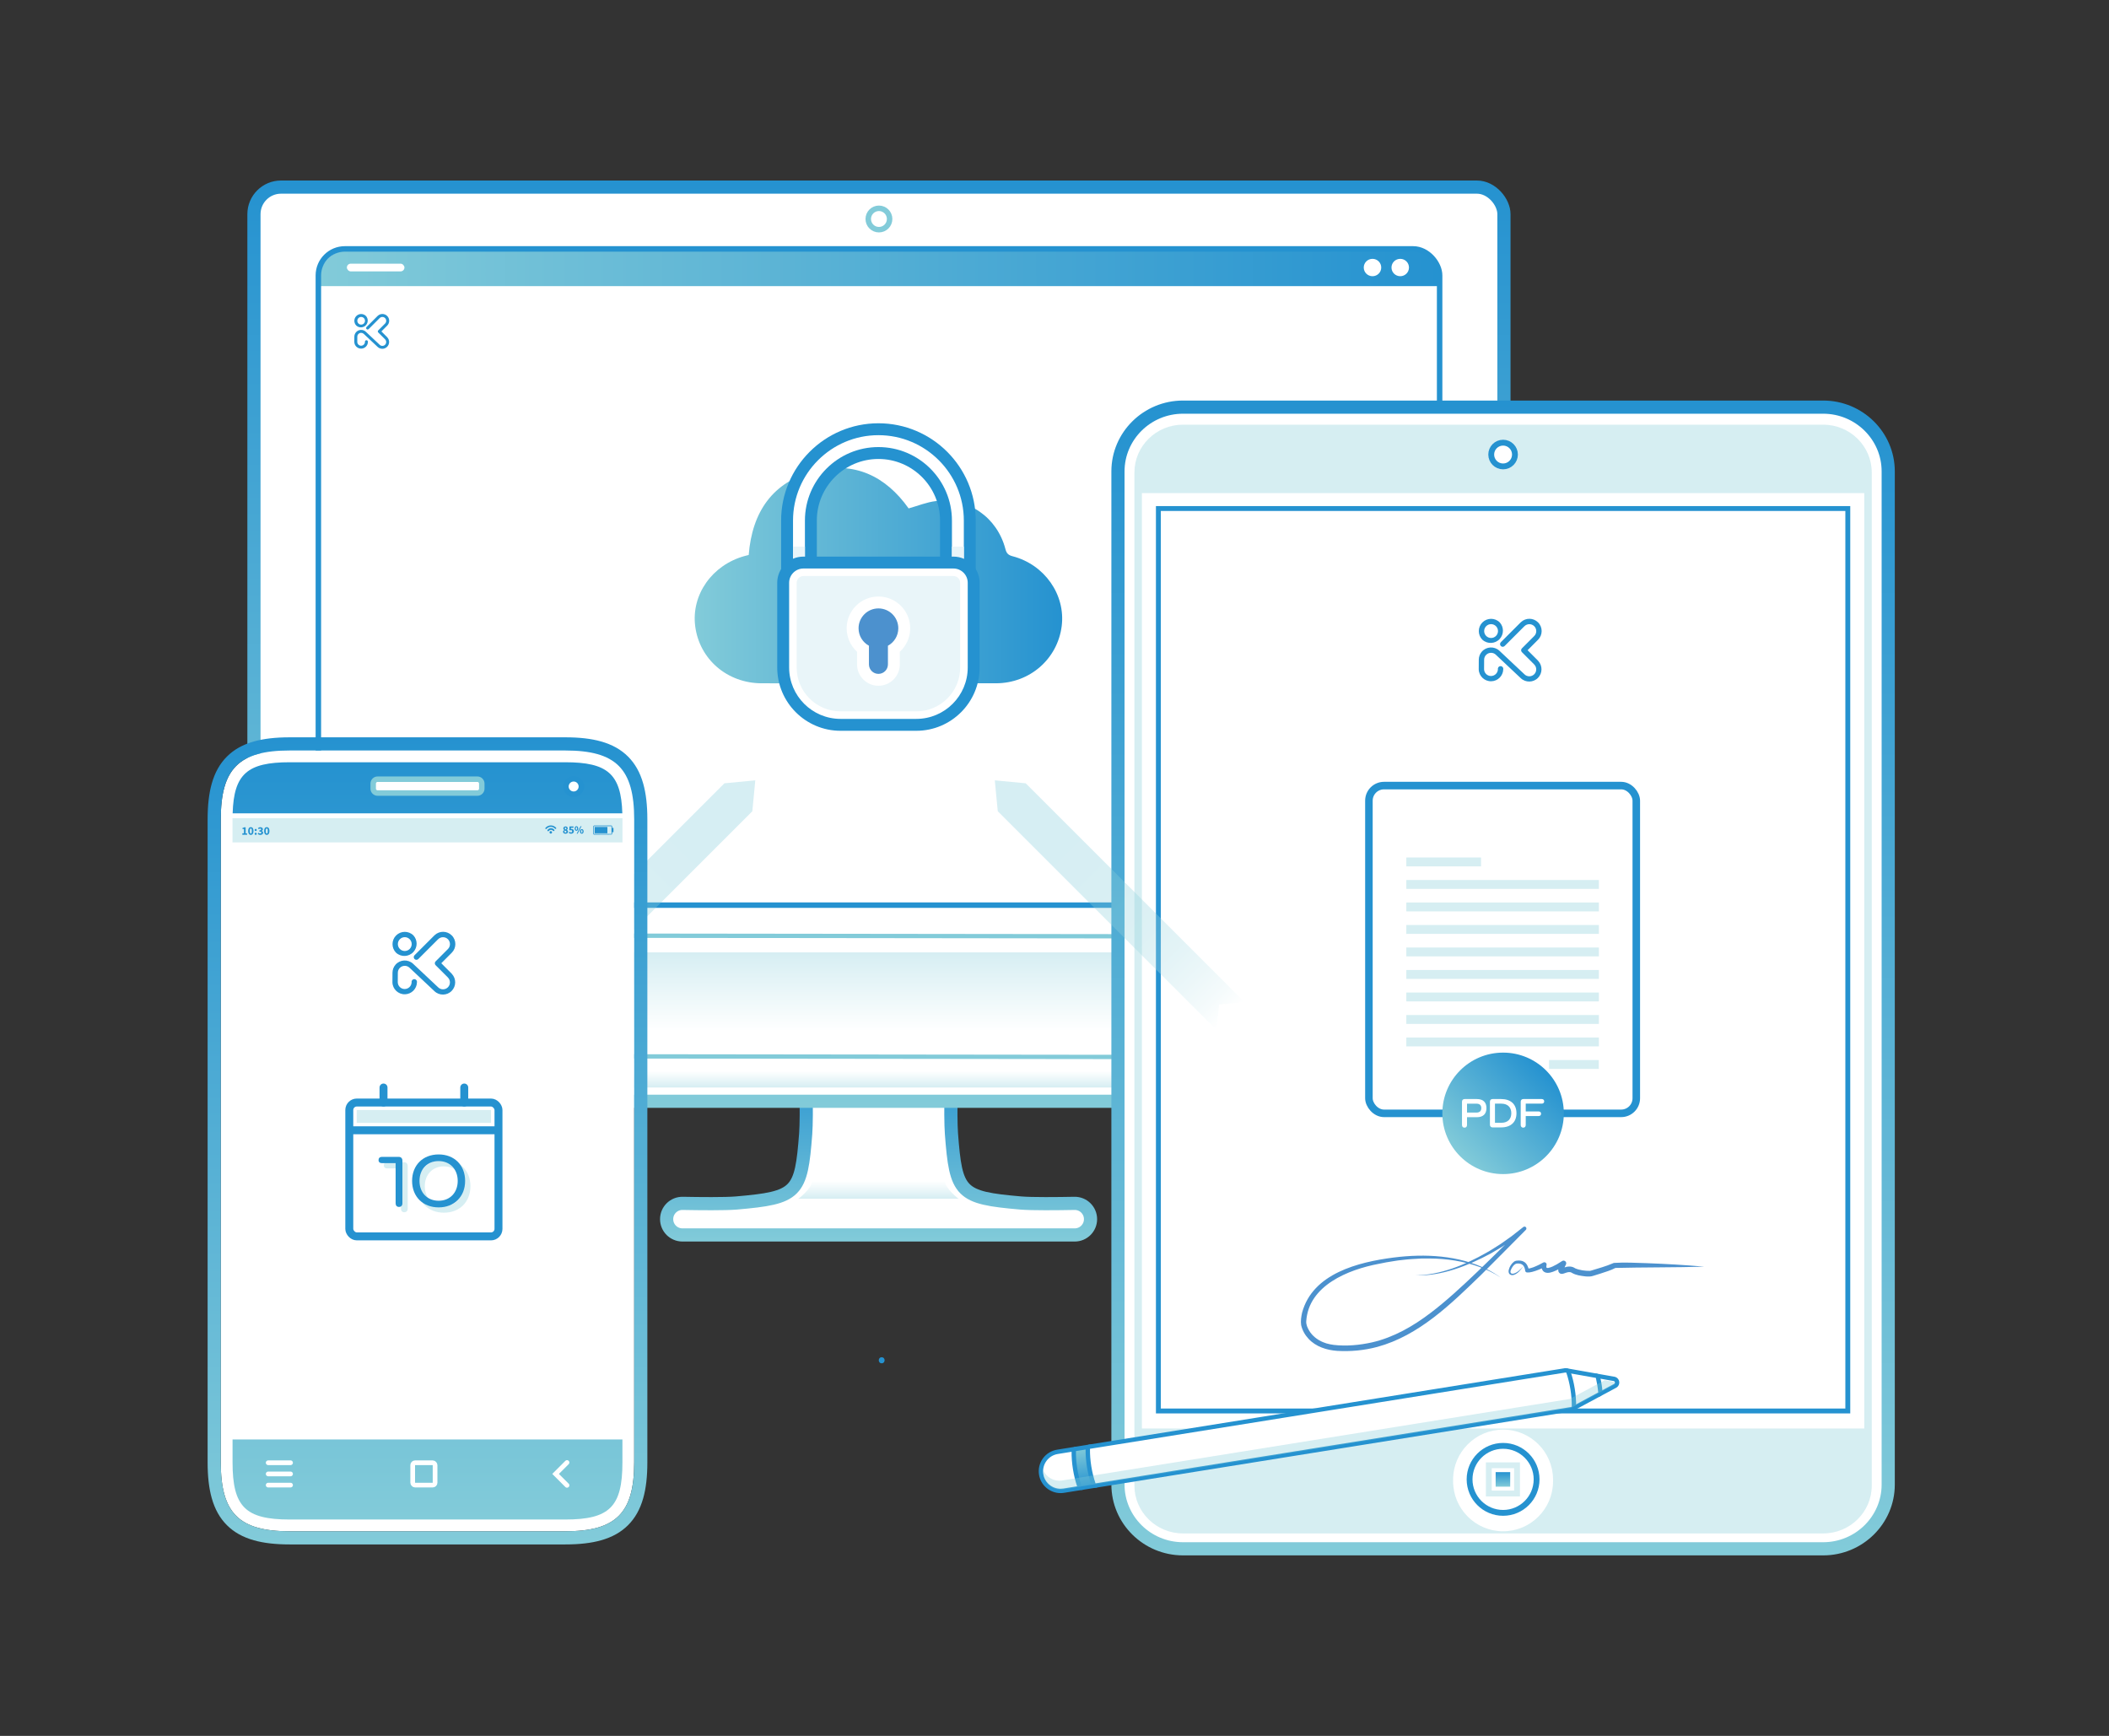 <svg xmlns="http://www.w3.org/2000/svg" xmlns:xlink="http://www.w3.org/1999/xlink" viewBox="0 0 4277.96 3521.41"><rect x="0" y="0" width="4277.96" height="3521.41" fill="#333333" stroke="none"/><defs><style> .cls-1, .cls-2, .cls-3, .cls-4, .cls-5, .cls-6, .cls-7, .cls-8 { opacity: .33; } .cls-9 { stroke-width: 8.78px; } .cls-9, .cls-10, .cls-11, .cls-12, .cls-13, .cls-14, .cls-3, .cls-15, .cls-16, .cls-17, .cls-18, .cls-19, .cls-20, .cls-21, .cls-22, .cls-23 { stroke-miterlimit: 10; } .cls-9, .cls-24, .cls-11, .cls-12, .cls-13, .cls-14, .cls-18, .cls-19, .cls-20, .cls-21, .cls-22, .cls-23 { fill: #fff; } .cls-9, .cls-3, .cls-21 { stroke: #82cbd9; } .cls-25 { fill: #2592d0; } .cls-10, .cls-11, .cls-12, .cls-13, .cls-14, .cls-16, .cls-20, .cls-23 { stroke: #2592d0; } .cls-10, .cls-12, .cls-21 { stroke-width: 11.12px; } .cls-10, .cls-3, .cls-15, .cls-16, .cls-17 { fill: none; } .cls-26 { fill: #4c91ce; } .cls-27 { fill: #e9f5f9; } .cls-28 { fill: url(#New_Gradient_Swatch_5); } .cls-29 { mix-blend-mode: multiply; } .cls-29, .cls-30, .cls-8 { fill: #82cbd9; } .cls-31 { fill: url(#linear-gradient-4); } .cls-11, .cls-20 { stroke-width: 16.12px; } .cls-32 { fill: url(#linear-gradient-3); } .cls-33 { isolation: isolate; } .cls-34 { fill: url(#New_Gradient_Swatch_4-3); } .cls-2 { fill: url(#New_Gradient_Swatch_2-2); } .cls-13 { stroke-width: 15.3px; } .cls-14, .cls-3, .cls-16 { stroke-width: 11.84px; } .cls-15, .cls-17 { stroke: #fff; stroke-width: 9.55px; } .cls-15, .cls-20 { stroke-linecap: round; } .cls-4 { fill: url(#New_Gradient_Swatch_2-3); } .cls-5 { fill: url(#linear-gradient-2); } .cls-18 { stroke: url(#New_Gradient_Swatch_4-4); } .cls-18, .cls-19, .cls-22 { stroke-width: 26.71px; } .cls-35 { fill: url(#New_Gradient_Swatch_4-5); } .cls-19 { stroke: url(#New_Gradient_Swatch_4-2); } .cls-6 { fill: url(#New_Gradient_Swatch_2); } .cls-36 { fill: url(#New_Gradient_Swatch_4-6); } .cls-7 { fill: url(#linear-gradient); } .cls-37 { fill: url(#New_Gradient_Swatch_1); } .cls-22 { stroke: url(#New_Gradient_Swatch_4); } .cls-23 { stroke-width: 8.88px; } </style><linearGradient id="New_Gradient_Swatch_4" data-name="New Gradient Swatch 4" x1="1782.14" y1="2518.54" x2="1782.14" y2="2141.88" gradientUnits="userSpaceOnUse"><stop offset="0" stop-color="#82cbd9"></stop><stop offset="1" stop-color="#2592d0"></stop></linearGradient><linearGradient id="New_Gradient_Swatch_2" data-name="New Gradient Swatch 2" x1="1781.93" y1="2395.73" x2="1781.93" y2="2431.87" gradientUnits="userSpaceOnUse"><stop offset="0" stop-color="#fff"></stop><stop offset="1" stop-color="#82cbd9"></stop></linearGradient><linearGradient id="New_Gradient_Swatch_4-2" data-name="New Gradient Swatch 4" x1="1782.89" y1="2247.35" x2="1782.89" y2="366.18" xlink:href="#New_Gradient_Swatch_4"></linearGradient><linearGradient id="New_Gradient_Swatch_4-3" data-name="New Gradient Swatch 4" x1="645.57" y1="542.7" x2="2920.19" y2="542.7" xlink:href="#New_Gradient_Swatch_4"></linearGradient><linearGradient id="New_Gradient_Swatch_2-2" data-name="New Gradient Swatch 2" x1="1782.1" y1="2092.56" x2="1782.1" y2="1931.96" xlink:href="#New_Gradient_Swatch_2"></linearGradient><linearGradient id="New_Gradient_Swatch_2-3" data-name="New Gradient Swatch 2" x1="1781.93" y1="2172.47" x2="1781.93" y2="2206.09" xlink:href="#New_Gradient_Swatch_2"></linearGradient><linearGradient id="New_Gradient_Swatch_4-4" data-name="New Gradient Swatch 4" x1="3048.91" y1="3155.23" x2="3048.91" y2="812.53" xlink:href="#New_Gradient_Swatch_4"></linearGradient><linearGradient id="New_Gradient_Swatch_4-5" data-name="New Gradient Swatch 4" x1="3048.57" y1="3015.83" x2="3048.57" y2="2986.34" xlink:href="#New_Gradient_Swatch_4"></linearGradient><linearGradient id="New_Gradient_Swatch_1" data-name="New Gradient Swatch 1" x1="2961.8" y1="2345.63" x2="3136.02" y2="2171.41" gradientUnits="userSpaceOnUse"><stop offset="0" stop-color="#82cbd9"></stop><stop offset="1" stop-color="#2592d0"></stop></linearGradient><linearGradient id="linear-gradient" x1="3503.3" y1="1391.22" x2="4179.33" y2="1391.22" gradientTransform="translate(3989.4 5521.97) rotate(-135)" gradientUnits="userSpaceOnUse"><stop offset="0" stop-color="#fff"></stop><stop offset=".07" stop-color="#e0f2f5"></stop><stop offset=".16" stop-color="#c3e6ec"></stop><stop offset=".25" stop-color="#abdce5"></stop><stop offset=".36" stop-color="#98d4df"></stop><stop offset=".49" stop-color="#8bcfdb"></stop><stop offset=".66" stop-color="#84cbd9"></stop><stop offset="1" stop-color="#82cbd9"></stop></linearGradient><linearGradient id="linear-gradient-2" x1="1075.33" y1="2026.4" x2="1751.36" y2="2026.4" gradientTransform="translate(-1139.23 1388.52) rotate(-45)" xlink:href="#linear-gradient"></linearGradient><linearGradient id="linear-gradient-3" x1="3444.44" y1="418.44" x2="3524.2" y2="418.44" gradientTransform="translate(2339.82 6483.2) rotate(-99.12)" gradientUnits="userSpaceOnUse"><stop offset="0" stop-color="#2592d0"></stop><stop offset="1" stop-color="#82cbd9"></stop></linearGradient><linearGradient id="linear-gradient-4" x1="867.13" y1="1495.71" x2="867.13" y2="3133.03" gradientUnits="userSpaceOnUse"><stop offset="0" stop-color="#2592d0"></stop><stop offset="1" stop-color="#82cbd9"></stop></linearGradient><linearGradient id="New_Gradient_Swatch_4-6" data-name="New Gradient Swatch 4" x1="867.13" y1="3082.45" x2="867.13" y2="1546.29" xlink:href="#New_Gradient_Swatch_4"></linearGradient><linearGradient id="New_Gradient_Swatch_5" data-name="New Gradient Swatch 5" x1="1409.14" y1="1167.76" x2="2154.53" y2="1167.76" gradientUnits="userSpaceOnUse"><stop offset="0" stop-color="#82cbd9"></stop><stop offset="1" stop-color="#2592d0"></stop></linearGradient></defs><g class="cls-33"><g id="a"><g><g><path class="cls-22" d="M2070.59,2440.38c-123.8-10.65-131.52-20.19-140.66-140.66-2.73-36.02,0-144.48,0-144.48h-295.64s2.73,108.47,0,144.48c-9.14,120.47-16.86,130.01-140.66,140.66-22.63,1.95-74.57,1.39-108.81.75-17.92-.34-32.61,14.1-32.61,32.03h0c0,17.69,14.34,32.03,32.03,32.03h795.79c17.69,0,32.03-14.34,32.03-32.03h0c0-17.93-14.68-32.37-32.61-32.03-34.25.65-86.23,1.2-108.87-.75Z"></path><path class="cls-6" d="M1916.77,2395.73h-269.67c0,15.29-27.8,36.14-27.8,36.14h325.28s-27.8-20.85-27.8-36.14Z"></path><rect class="cls-19" x="515.12" y="379.54" width="2535.53" height="1854.46" rx="54.94" ry="54.94"></rect><path class="cls-21" d="M1804.54,444.24c0,11.95-9.65,21.68-21.66,21.68s-21.7-9.73-21.7-21.68,9.72-21.67,21.7-21.67,21.66,9.73,21.66,21.67Z"></path><path class="cls-34" d="M712.68,504.92h2140.4c37.04,0,67.11,30.07,67.11,67.11v8.44H645.57v-8.44c0-37.04,30.07-67.11,67.11-67.11Z"></path><path class="cls-24" d="M2858.01,542.69c0,9.76-7.94,17.62-17.71,17.62s-17.76-7.86-17.76-17.62,7.94-17.61,17.76-17.61,17.71,7.9,17.71,17.61Z"></path><path class="cls-24" d="M2801.74,542.69c0,9.76-7.94,17.62-17.72,17.62s-17.75-7.86-17.75-17.62,7.94-17.61,17.75-17.61,17.72,7.9,17.72,17.61Z"></path><rect class="cls-24" x="703.6" y="534.87" width="116.8" height="15.67" rx="7.83" ry="7.83"></rect><path class="cls-2" d="M559.39,2092.56c-.76-6.4-1.45-16.38-1.45-31.52v-129.08h2448.32v129.08c0,15.17-.69,25.14-1.44,31.52H559.39Z"></path><line class="cls-9" x1="529.29" y1="1897.27" x2="3034.39" y2="1900.23"></line><line class="cls-9" x1="529.29" y1="2142.06" x2="3034.39" y2="2145.02"></line><path class="cls-4" d="M557.6,2172.47h2448.66v23.24c0,5.73-4.65,10.38-10.38,10.38H567.98c-5.73,0-10.38-4.65-10.38-10.38v-23.24h0Z"></path><rect class="cls-10" x="645.77" y="504.92" width="2274.42" height="1331.26" rx="53.75" ry="53.75"></rect></g><g><path class="cls-18" d="M3698.15,825.89h-1298.48c-72.76,0-131.96,58.45-131.96,130.29v2055.4c0,71.84,59.2,130.29,131.96,130.29h1298.48c72.76,0,131.97-58.45,131.97-130.29V956.18c0-71.84-59.2-130.29-131.97-130.29Z"></path><rect class="cls-3" x="3019.93" y="2972.44" width="57.29" height="57.29"></rect><rect class="cls-35" x="3033.83" y="2986.34" width="29.49" height="29.49"></rect><path class="cls-8" d="M2399.67,3110.69c-54.35,0-98.57-43.47-98.57-96.91V958.38c0-53.43,44.22-96.9,98.57-96.9h1298.48c54.35,0,98.58,43.47,98.58,96.9v2055.4c0,53.44-44.22,96.91-98.58,96.91h-1298.48ZM2947.55,3004.95c0,55.89,45.47,101.37,101.37,101.37s101.35-45.47,101.35-101.37v-3.96c-.26-55.68-45.63-100.89-101.35-100.89s-101.37,45.48-101.37,101.37v2.9s0,.59,0,.59ZM2316.3,2897.86h1465.22V1000.4h-1465.22v1897.45Z"></path><path class="cls-23" d="M3748.66,2862.79h-1399.49v-1831.72h1399.49v1831.72ZM2350.21,2861.74h1397.4v-1829.64h-1397.4v1829.64Z"></path><path class="cls-16" d="M3048.91,3068.97c-37.53,0-67.97-30.43-67.97-67.97s30.44-67.97,67.97-67.97,67.97,30.43,67.97,67.97-30.42,67.97-67.97,67.97Z"></path><path class="cls-14" d="M3072.99,922.06c0,13.3-10.77,24.08-24.08,24.08s-24.08-10.78-24.08-24.08,10.79-24.08,24.08-24.08,24.08,10.78,24.08,24.08Z"></path></g><g><rect class="cls-13" x="2776.75" y="1593.63" width="542.36" height="664.89" rx="30.63" ry="30.63"></rect><path class="cls-8" d="M2852.64,1739.51h151.54v18.02h-151.54v-18.02ZM2852.64,1785.15h390.59v18.02h-390.59v-18.02ZM2852.64,1830.81h390.59v18.02h-390.59v-18.02ZM2852.64,1876.45h390.59v18.02h-390.59v-18.02ZM2852.64,1922.09h390.59v18.02h-390.59v-18.02ZM2852.64,1967.75h390.59v18.02h-390.59v-18.02ZM2852.64,2013.39h390.59v18.02h-390.59v-18.02ZM2852.64,2059.04h390.59v18.02h-390.59v-18.02ZM2852.64,2104.7h390.59v18.02h-390.59v-18.02ZM3142.15,2150.34h100.9v18.02h-100.9v-18.02Z"></path></g><g><circle class="cls-37" cx="3048.91" cy="2258.52" r="123.2"></circle><g><path class="cls-24" d="M2995.67,2229.49c12.71,0,19.49,6.44,19.49,18.38s-6.78,18.46-19.49,18.46h-19.92v15.72c0,3.44-1.89,5.5-5.07,5.5s-5.15-2.06-5.15-5.5v-47.06c0-3.43,2.06-5.5,5.5-5.5h24.65ZM2994.64,2256.98c6.53,0,10.05-3.09,10.05-9.1s-3.52-9.02-10.05-9.02h-18.89v18.12h18.89Z"></path><path class="cls-24" d="M3044.88,2229.49c19.67,0,31.17,10.65,31.17,28.77s-11.51,28.77-31.17,28.77h-17.18c-3.43,0-5.5-2.06-5.5-5.5v-46.55c0-3.43,2.06-5.5,5.5-5.5h17.18ZM3045.39,2277.67c12.62,0,20.18-7.21,20.18-19.41s-7.56-19.41-20.18-19.41h-12.97v38.82h12.97Z"></path><path class="cls-24" d="M3127.23,2229.49c3.09,0,5.07,1.8,5.07,4.72s-1.98,4.64-5.07,4.64h-32.38v15.8h26.11c3.09,0,4.98,1.72,4.98,4.64s-1.89,4.72-4.98,4.72h-26.11v18.03c0,3.44-1.89,5.5-5.07,5.5s-5.15-2.06-5.15-5.5v-47.06c0-3.43,2.06-5.5,5.5-5.5h37.1Z"></path></g></g><path class="cls-26" d="M2870.7,2587.18c50.05-.32,101.32-21.29,144.23-45.84,9.12-4.97,20.42-12.49,29.24-18.01,6.26-4.39,15.64-11.09,21.82-15.43l24.02-18.85c1.69-1.31,4.11-1,5.42.69,1.18,1.52,1.05,3.68-.29,5.06-30.23,30.28-60.09,60.95-90.56,91.11-61.2,59.28-126.26,123.4-210.93,146.42-26.49,7.07-54.09,9.61-81.43,8.01-21.06-1.43-43.23-8.52-57.88-24.41-7.3-7.71-12.77-17.51-15.06-27.92-1.25-8.45.16-17.02,1.94-25.2,21.46-79.68,114.11-102.59,185.91-111.83,63.58-8.04,131.34-4.67,189.59,24.04,9.61,4.78,18.85,10.35,27.39,16.79-13.21-9.19-27.83-15.91-42.77-21.64-32.38-11.89-67.34-17.04-101.78-17.23-4,.07-11.94.02-15.94.05-12.31.55-27.41,1.45-39.72,3.03-4.6.28-11.18,1.43-15.8,2.12-9.31,1.32-22.31,3.65-31.39,5.66-62.15,11.73-142.22,43.9-147.07,116.26-.51,7.09,2.61,13.72,6.17,19.65,6.33,10.49,16.54,18.27,27.76,22.93l7.02,2.56c4.5,1.2,10.28,2.59,14.85,3.05,25.8,3,52.33.46,77.65-5.13,43.79-10.05,83.28-32.73,118.8-59.84,59.26-44.53,133.49-122.22,187.86-173.97l5.13,5.73c-8.27,6.17-16.47,12.4-24.76,18.5-6.33,4.23-16.33,11.02-22.45,15.1-6.35,3.74-16.88,10.3-23.23,13.86-46.01,24.87-100.65,46.81-153.72,44.67h-.02Z"></path><path class="cls-26" d="M3090.12,2568.4c-5.13,7.27-10.95,15.17-19.89,17.99-7.53,1.71-11.62-3.56-9.72-10.72,1.73-6.37,4.97-11.78,10.3-16.07,1.87-1.52,4.41-2.26,6.93-2.33,4.39-.42,9.24-.18,13.3,2.22,6.21,3.46,9.08,10.95,10.32,17.23l-3.46-3.14c8.29-.3,16.86-4.57,24.41-8.13,2.68-1.34,5.43-2.79,7.97-4.25,2.22-1.27,5.03-.51,6.33,1.71,1.55,2.36-.6,5.57.16,7.9.28,1.59,2.22,1.34,3.56,1.32,6.17-1.04,11.92-4.25,17.53-7.32,3.63-2.06,7.27-4.32,10.67-6.61,2.47-1.69,5.84-1.02,7.53,1.45,1.18,1.76,1.2,3.95.23,5.68-1.34,2.56-2.68,5.5-3.6,8.08-.46,1.22-.79,2.7-.76,3-.02-.95-.95-2.26-1.94-2.79-.6-.3-.95-.44-1.39-.48-.42-.05-.55-.07-.88,0,0,0,.07-.02.09-.05l4.53-1.64c6.56-2.47,14.67-3.49,21.06.37.35.23,1.66.99,2.06,1.2,8.82,3.76,20.42,5.2,29.88,5.01,1.2-.18,2.68-.72,3.81-1.02,13.6-4.18,28.38-8.27,41.34-13.83,1.13-.58,2.4-1.13,3.65-1.27,22.08-1.5,44.09-.07,66.1.51,38.66,1.48,78.31,3.7,116.81,7.11-53.4,1.71-130.9,1.22-180.33,2.59-9.72,5.27-20.07,7.85-30.3,11.43-3.26,1.04-10.95,3.44-14.07,4.39-5.4,2.03-11.46,1.78-16.58,1.29-9.38-1.13-18.82-2.26-27.25-7.11-3.56-2.66-8.34-1.57-12.59-.07-3.53,1.15-7.9,3.46-11.52,1.2-8.04-5.2-.65-17.18,2.36-23.19l7.76,7.14c-7.81,4.92-15.4,9.21-24.11,12.54-3.42,1.27-7.6,2.45-11.48,2.33-10.09-.25-13.95-9.56-10.81-18.27l6.67,5.57c-8.73,4.41-17.44,8.31-26.95,10.74-3.28.79-6.7,1.48-10.65,1.11-1.73-.14-3.09-1.48-3.35-3.14-1.5-11.06-6.24-15.91-17.6-14.85-5.54,1.41-9.88,8.29-11.82,13.58-1.59,4.85.16,7.53,5.24,6.95,8.36-1.94,14.85-8.98,20.44-15.27v-.09Z"></path><polygon class="cls-7" points="2080.58 1588.98 2524.28 2032.67 2472.77 2037.86 2467.59 2089.37 2023.89 1645.67 2017.91 1582.99 2080.58 1588.98"></polygon><polygon class="cls-5" points="1526.07 1645.67 1082.37 2089.37 1077.18 2037.86 1025.68 2032.67 1469.37 1588.98 1532.05 1582.99 1526.07 1645.67"></polygon><g><g><g><path class="cls-24" d="M3242.05,2828.95c-2.43,0-4.43-1.83-4.65-4.25-.43-4.67-1.03-9.45-1.79-14.17-.76-4.71-1.68-9.43-2.74-14.04-.32-1.39,0-2.83.9-3.95.89-1.12,2.22-1.76,3.65-1.76h.38l.42.07,35.66,6.31c3.22.57,5.63,3.02,6.15,6.24s-1.01,6.31-3.88,7.86l-31.89,17.14c-.68.36-1.44.56-2.21.56h0Z"></path><path class="cls-25" d="M3237.43,2795.22s.03,0,.04,0l35.65,6.3c2.92.52,3.54,4.42.93,5.82l-31.89,17.14s-.07.03-.11.03c-.11,0-.22-.08-.23-.21-.44-4.75-1.04-9.59-1.83-14.48s-1.72-9.68-2.79-14.33c-.03-.15.08-.28.22-.28M3237.43,2786.34c-2.79,0-5.39,1.25-7.13,3.44-1.74,2.18-2.38,4.99-1.75,7.71,1.04,4.5,1.94,9.13,2.68,13.74.74,4.62,1.33,9.29,1.76,13.89.43,4.72,4.33,8.27,9.07,8.27,1.5,0,2.99-.38,4.32-1.09l31.89-17.14c4.5-2.42,6.98-7.43,6.17-12.47s-4.73-9.03-9.76-9.91l-35.65-6.3-.77-.14h-.82Z"></path></g><g><path class="cls-24" d="M2151.25,3024.43c-19.67,0-36.21-14.12-39.33-33.56-3.48-21.71,11.34-42.21,33.06-45.69l36.91-5.92h.39c1.24,0,2.45.5,3.32,1.39s1.36,2.1,1.34,3.34c-.14,11.11.74,22.7,2.62,34.43,1.88,11.73,4.67,23.01,8.29,33.52.45,1.3.3,2.72-.4,3.91-.71,1.18-1.89,1.99-3.25,2.22l-36.58,5.87c-2.1.34-4.24.51-6.36.51h0Z"></path><path class="cls-25" d="M2182.28,2943.68c.13,0,.23.1.23.23-.14,11.06.71,22.94,2.67,35.19s4.87,23.8,8.47,34.26c.05.14-.04.28-.18.3l-14.4,2.31-22.16,3.56c-1.9.31-3.79.45-5.66.45-17.1,0-32.15-12.41-34.95-29.83h0c-3.1-19.33,10.05-37.51,29.38-40.61l22.16-3.56,14.4-2.31s.03,0,.04,0M2182.28,2934.81h-.7l-.73.11-14.4,2.31-22.16,3.56c-11.69,1.88-21.95,8.19-28.88,17.78s-9.73,21.31-7.85,33c1.68,10.47,7.06,19.99,15.15,26.82,8,6.76,18.14,10.48,28.57,10.48,2.35,0,4.73-.19,7.07-.57l22.16-3.56,14.4-2.31c2.66-.43,4.98-2,6.37-4.31,1.39-2.31,1.68-5.1.8-7.65-3.53-10.27-6.26-21.3-8.1-32.78-1.84-11.48-2.7-22.81-2.56-33.67.03-2.43-.93-4.8-2.63-6.52-1.7-1.72-4.06-2.71-6.48-2.71h0Z"></path></g><g><path class="cls-32" d="M2193.89,3018.04c-1.99,0-3.76-1.26-4.41-3.15-3.79-11.02-6.72-22.82-8.69-35.08-1.97-12.26-2.89-24.39-2.73-36.03.04-2.27,1.68-4.18,3.91-4.55l28.34-4.55h.39c1.24,0,2.45.5,3.32,1.39s1.36,2.1,1.34,3.34c-.14,11.11.74,22.7,2.62,34.43,1.88,11.73,4.67,23.01,8.29,33.52.45,1.29.3,2.73-.41,3.92s-1.91,2-3.28,2.21l-28.31,4.54h-.39Z"></path><path class="cls-25" d="M2210.71,2939.12c.13,0,.23.1.23.23-.14,11.06.71,22.94,2.67,35.19,1.97,12.25,4.87,23.8,8.47,34.26.05.14-.04.28-.18.3l-27.97,4.49s-.03,0-.04,0c-.1,0-.19-.06-.22-.16-3.61-10.48-6.53-22.05-8.5-34.33-1.97-12.28-2.82-24.19-2.67-35.27,0-.11.08-.21.2-.23l27.97-4.49s.03,0,.04,0M2210.71,2930.24h-.71l-.74.11-27.97,4.49c-4.39.7-7.61,4.44-7.67,8.88-.16,11.9.78,24.28,2.78,36.79,2.01,12.51,4.99,24.56,8.87,35.82,1.27,3.67,4.73,6.14,8.61,6.14h.7l.73-.11,27.98-4.49c2.66-.43,4.98-2,6.37-4.31,1.39-2.31,1.68-5.1.8-7.65-3.53-10.27-6.26-21.3-8.1-32.78-1.84-11.48-2.7-22.81-2.56-33.67.03-2.43-.93-4.8-2.63-6.52-1.7-1.72-4.06-2.71-6.48-2.71h0Z"></path></g><g><path class="cls-24" d="M3188.45,2857.77c-1.23,0-2.44-.5-3.31-1.38-.88-.89-1.36-2.07-1.36-3.32.1-10.95-.78-22.32-2.62-33.81-1.84-11.49-4.56-22.56-8.08-32.91-.48-1.42-.25-3,.62-4.22s2.29-1.95,3.79-1.95h.39l.42.07,59.44,10.51c1.87.34,3.34,1.74,3.75,3.58,1.12,4.82,2.09,9.8,2.89,14.78.8,4.98,1.43,10.02,1.88,14.97.18,1.88-.79,3.67-2.47,4.55l-53.13,28.56c-.68.36-1.44.56-2.21.56h0Z"></path><path class="cls-25" d="M3177.5,2784.62s.03,0,.04,0l59.43,10.51c.09.02.17.09.19.18,1.09,4.71,2.04,9.55,2.84,14.52.8,4.96,1.41,9.86,1.85,14.67,0,.09-.04.18-.12.23l-53.16,28.58s-.07.03-.11.03c-.12,0-.23-.1-.23-.23.1-10.88-.75-22.52-2.68-34.54-1.93-12.01-4.76-23.34-8.26-33.64-.05-.15.06-.3.22-.3M3177.5,2775.74c-2.93,0-5.7,1.42-7.41,3.81-1.71,2.38-2.16,5.46-1.21,8.24,3.44,10.11,6.1,20.94,7.9,32.18,1.8,11.25,2.67,22.36,2.57,33.04-.02,2.42.94,4.79,2.64,6.5,1.7,1.71,4.06,2.69,6.47,2.69,1.5,0,2.99-.38,4.32-1.09l53.15-28.57c3.22-1.73,5.09-5.21,4.76-8.86-.46-5.06-1.11-10.2-1.92-15.27-.81-5.08-1.81-10.16-2.95-15.11-.83-3.57-3.69-6.28-7.29-6.92l-59.43-10.51-.77-.14h-.82Z"></path></g><g><path class="cls-24" d="M2222.33,3013.48c-2,0-3.78-1.27-4.42-3.17-3.79-11-6.71-22.8-8.68-35.06-1.97-12.26-2.89-24.38-2.73-36.03.04-2.27,1.68-4.18,3.91-4.55l964.75-154.83h.82s.46.08.46.08l1.36.24c1.68.31,3.04,1.48,3.59,3.05,3.73,10.93,6.6,22.58,8.54,34.65,1.94,12.08,2.86,24.03,2.73,35.54-.02,1.68-.95,3.23-2.42,4.04l-1.92,1.04-.87.17-964.73,154.83h-.39Z"></path><path class="cls-25" d="M3175.55,2784.28s.03,0,.04,0l1.43.25c.08.01.15.07.18.15,3.54,10.36,6.4,21.77,8.34,33.87,1.94,12.1,2.79,23.84,2.68,34.78,0,.09-.05.16-.12.2l-1.28.69s-.05.02-.07.02l-77.53,12.44-484.27,77.72-3.03.49-399.55,64.12s-.02,0-.04,0c-.1,0-.19-.06-.22-.16-3.61-10.48-6.53-22.05-8.5-34.33-1.97-12.28-2.82-24.19-2.67-35.27,0-.11.08-.21.2-.23l399.55-64.12,3.03-.49,484.27-77.72,77.53-12.44s.02,0,.04,0M3175.55,2775.4h-.72l-.75.12-77.51,12.44-484.27,77.72-3.03.49-399.55,64.12c-4.39.71-7.61,4.44-7.67,8.88-.16,11.9.78,24.28,2.78,36.79,2.01,12.51,4.99,24.56,8.87,35.82,1.27,3.67,4.73,6.14,8.61,6.14h.71l.74-.12,399.55-64.12,3.03-.49,484.28-77.72,77.53-12.44c1.01-.16,1.98-.49,2.87-.97l1.28-.69c2.93-1.57,4.77-4.62,4.8-7.95.13-11.74-.81-23.94-2.79-36.27-1.98-12.32-4.91-24.21-8.71-35.34-1.07-3.14-3.77-5.45-7.03-6.03l-1.44-.25-.77-.14h-.82Z"></path></g></g><g class="cls-1"><path class="cls-29" d="M3239.55,2808.18c-.15.08-.32-.02-.34-.18-.06-.65-.13-1.3-.2-1.96.07.72.15,1.44.21,2.15,0,.09-.04.18-.12.23l-53.16,28.58c-.15.08-.34-.03-.34-.2,0-.66,0-1.34,0-2,0,.75,0,1.51,0,2.25,0,.08-.05.16-.12.2l-1.28.69s-.05.02-.07.02l-77.53,12.44-484.27,77.72-3.03.49-399.55,64.12c-.11.02-.22-.05-.26-.15-.22-.65-.44-1.32-.66-1.98.21.63.42,1.28.63,1.9.05.14-.04.28-.18.3l-27.97,4.49c-.11.02-.22-.05-.26-.15-.26-.74-.5-1.5-.75-2.25.24.73.47,1.46.72,2.18.05.14-.04.28-.18.3l-14.4,2.31-22.16,3.56c-16.22,2.6-31.64-6.25-38-20.59-.3,2.99-.22,6.06.27,9.16,3.1,19.33,21.28,32.48,40.61,29.38l22.16-3.56,14.4-2.31c.14-.02.23-.17.18-.3-.25-.72-.48-1.45-.72-2.18.25.75.49,1.51.75,2.25.04.11.15.17.26.15l27.97-4.49c.14-.02.23-.17.18-.3-.22-.63-.42-1.27-.63-1.9.22.66.43,1.33.66,1.98.04.11.15.17.26.15l399.55-64.12,3.03-.49,484.27-77.72,77.53-12.44s.05-.01.07-.02l1.28-.69c.07-.04.12-.12.12-.2,0-.74,0-1.5,0-2.25,0,.67,0,1.34,0,2,0,.18.18.29.34.2l53.16-28.58c.08-.04.13-.13.12-.23-.07-.71-.14-1.43-.21-2.15.07.65.14,1.31.2,1.96.02.16.19.26.34.18l31.89-17.14c2.61-1.4,1.98-5.31-.93-5.82l-18.43-3.26-15.4,8.28Z"></path></g></g><path class="cls-25" d="M785.37,684.04l-11.74-11.74,11.74-11.77c5.41-5.37,5.43-14.11.06-19.52-5.28-5.32-13.84-5.44-19.28-.29-.11.09-.22.18-.32.28l-22.36,22.37c-1.14,1.21-1.08,3.11.13,4.25,1.16,1.09,2.96,1.09,4.12,0l22.11-22.11c.1-.08.19-.16.28-.24,3.05-3.03,7.98-3.02,11.02.03,3.03,3.05,3.02,7.98-.03,11.02h0l-13.86,13.89c-1.17,1.17-1.18,3.06-.01,4.24,0,0,0,0,.01.01l13.6,13.6c.07.1.15.19.24.28,3.04,3.04,3.04,7.97,0,11.01-3.04,3.04-7.97,3.04-11.01,0h0l-.07-.07-28.19-26.5s-.07-.07-.11-.1c-5.7-5.05-14.41-4.53-19.47,1.16-2.24,2.52-3.47,5.78-3.48,9.15l-.07,10.79h0c.21,7.62,6.55,13.63,14.17,13.42,7.33-.2,13.22-6.09,13.42-13.42.31-1.66-.79-3.26-2.45-3.56-1.66-.31-3.26.79-3.56,2.45-.07.37-.07.74,0,1.11-.16,4.3-3.77,7.66-8.06,7.5-4.08-.15-7.35-3.42-7.5-7.5l.07-10.79h0c0-4.3,3.49-7.79,7.79-7.79,1.88,0,3.7.68,5.12,1.92l28.18,26.5c5.46,5.32,14.2,5.2,19.51-.27,5.12-5.26,5.22-13.6.25-18.99-.07-.11-.15-.22-.23-.33ZM722.83,660.53c5.65,5.11,14.38,4.68,19.49-.97,4.76-5.26,4.76-13.27,0-18.53h0c-5.4-5.38-14.13-5.37-19.52.02-5.38,5.4-5.37,14.13.02,19.52v-.04ZM727.07,645.24c3.04-3.03,7.96-3.03,11,0s3.03,7.96,0,11c-3.04,3.03-7.95,3.03-10.99,0-3.03-3.04-3.04-7.95-.02-11h.02Z"></path><path class="cls-25" d="M3119.79,1340.21l-21.18-21.18,21.18-21.23c9.75-9.69,9.8-25.45.11-35.2-9.53-9.59-24.97-9.82-34.78-.52-.2.16-.39.32-.57.5l-40.33,40.35c-2.05,2.18-1.95,5.61.23,7.67,2.09,1.97,5.35,1.97,7.43,0l39.87-39.87c.17-.14.34-.28.5-.44,5.5-5.47,14.4-5.45,19.87.06,5.47,5.5,5.45,14.4-.05,19.87h0l-25,25.06c-2.12,2.1-2.13,5.53-.02,7.64,0,0,.01.02.02.02l24.52,24.52c.13.18.28.35.44.5,5.49,5.48,5.49,14.38,0,19.86-5.48,5.49-14.38,5.49-19.86,0h0l-.13-.13-50.85-47.8c-.06-.07-.13-.13-.2-.18-10.27-9.12-25.99-8.18-35.11,2.1-4.04,4.55-6.27,10.42-6.27,16.51l-.13,19.47h0c.37,13.74,11.82,24.58,25.56,24.2,13.21-.36,23.84-10.99,24.2-24.2.55-3-1.43-5.87-4.42-6.43-3-.55-5.87,1.43-6.43,4.42-.12.66-.12,1.34,0,2.01-.28,7.75-6.79,13.81-14.54,13.53-7.36-.27-13.26-6.17-13.53-13.53l.13-19.47h0c0-7.76,6.29-14.05,14.04-14.05,3.39,0,6.67,1.23,9.23,3.46l50.83,47.8c9.85,9.59,25.61,9.37,35.2-.48,9.23-9.48,9.42-24.53.45-34.25-.13-.2-.27-.4-.42-.59ZM3006.99,1297.8c10.19,9.22,25.93,8.44,35.16-1.75,8.59-9.49,8.58-23.93,0-33.42h0c-9.73-9.71-25.49-9.69-35.2.04-9.71,9.73-9.69,25.49.04,35.2l.02-.07ZM3014.64,1270.23c5.48-5.47,14.36-5.46,19.84.02s5.46,14.36-.02,19.84c-5.48,5.47-14.34,5.47-19.82,0-5.47-5.48-5.48-14.34-.04-19.84l.04-.02Z"></path><path class="cls-25" d="M1788.44,2765.55c7.87,0,7.88-12.23,0-12.23s-7.88,12.23,0,12.23h0Z"></path><g><g><g><path class="cls-24" d="M1286.41,2966.57c0,102.92-36.87,139.75-139.77,139.75h-559.02c-102.92,0-139.77-36.83-139.77-139.75v-1304.4c0-102.9,36.85-139.75,139.77-139.75h559.02c102.9,0,139.77,36.85,139.77,139.75v1304.4Z"></path><path class="cls-31" d="M1146.64,1522.42c102.9,0,139.77,36.85,139.77,139.75v1304.4c0,102.92-36.87,139.75-139.77,139.75h-559.02c-102.92,0-139.77-36.83-139.77-139.75v-1304.4c0-102.9,36.85-139.75,139.77-139.75h559.02M1146.64,1495.71h-559.02c-28.85,0-52.57,2.74-72.52,8.37-22.61,6.38-40.55,16.44-54.85,30.74-14.3,14.3-24.36,32.24-30.74,54.84-5.63,19.94-8.37,43.66-8.37,72.51v1304.4c0,28.85,2.74,52.57,8.37,72.51,6.38,22.6,16.44,40.54,30.74,54.84,14.3,14.3,32.24,24.35,54.85,30.73,19.95,5.63,43.67,8.37,72.51,8.37h559.02c28.85,0,52.56-2.74,72.51-8.37,22.6-6.38,40.55-16.43,54.85-30.73,14.3-14.3,24.36-32.24,30.75-54.84,5.64-19.95,8.37-43.67,8.37-72.52v-1304.4c0-28.84-2.74-52.56-8.38-72.51-6.39-22.6-16.44-40.54-30.75-54.84-14.3-14.3-32.24-24.35-54.85-30.74-19.95-5.63-43.66-8.37-72.51-8.37h0Z"></path></g><path class="cls-36" d="M587.62,3082.45c-89.9,0-115.9-25.99-115.9-115.88v-46.48h790.82v46.48c0,89.89-26,115.88-115.9,115.88h-559.02ZM471.9,1649.94c2.41-80.03,30.04-103.65,115.72-103.65h559.02c85.68,0,113.32,23.61,115.72,103.65H471.9Z"></path><path class="cls-21" d="M977.28,1599.81c0,4.94-4,8.96-8.97,8.96h-202.35c-4.96,0-8.97-4.02-8.97-8.96v-10.18c0-4.96,4.02-8.98,8.97-8.98h202.35c4.98,0,8.97,4.02,8.97,8.98v10.18Z"></path><path class="cls-12" d="M1179.28,1595.48c0,8.63-6.98,15.66-15.66,15.66s-15.68-7.04-15.68-15.66,7.02-15.67,15.68-15.67,15.66,7.04,15.66,15.67Z"></path><rect class="cls-17" x="837.14" y="2967.29" width="45.36" height="45.36" rx="4.87" ry="4.87"></rect><polyline class="cls-15" points="1150.15 2966.81 1126.99 2989.97 1150.15 3013.13"></polyline><g><rect class="cls-8" x="471.59" y="1659.81" width="791.08" height="49.04"></rect><g><path class="cls-25" d="M491.57,1693.34v-2.96h3.28v-8.61h-2.96v-2.19c.72-.13,1.42-.31,2.1-.56.58-.23,1.14-.5,1.69-.8h2.57v12.28h2.96v2.96l-9.65-.12Z"></path><path class="cls-25" d="M508.79,1693.64c-.77,0-1.53-.17-2.22-.5-.68-.37-1.26-.88-1.72-1.51-.49-.77-.86-1.61-1.09-2.49-.28-1.12-.41-2.28-.38-3.43-.02-1.14.11-2.27.38-3.37.23-.87.6-1.7,1.09-2.46.45-.62,1.03-1.13,1.72-1.48,1.41-.63,3.03-.63,4.44,0,.69.34,1.28.85,1.72,1.48.49.76.86,1.58,1.09,2.46.28,1.1.41,2.24.38,3.37.02,1.16-.11,2.31-.38,3.43-.24.88-.6,1.72-1.09,2.49-.45.63-1.03,1.15-1.72,1.51-.69.33-1.45.51-2.22.5ZM508.79,1690.92c.29.01.59-.07.83-.24.3-.2.54-.47.68-.8.21-.51.35-1.05.44-1.6.05-.86.05-1.72,0-2.57.06-.84.06-1.68,0-2.52-.08-.54-.23-1.07-.44-1.57-.15-.31-.39-.58-.68-.77-.25-.14-.54-.22-.83-.21-.28,0-.56.06-.8.21-.3.18-.54.45-.68.77-.23.5-.38,1.03-.44,1.57-.13.83-.19,1.67-.18,2.52-.01.86.05,1.72.18,2.57.07.55.22,1.09.44,1.6.14.33.37.61.68.8.23.17.51.25.8.24h0Z"></path><path class="cls-25" d="M518.67,1685.92c-.57.02-1.12-.2-1.51-.62-.41-.42-.63-.98-.62-1.57-.02-.6.2-1.17.62-1.6.39-.42.94-.64,1.51-.62.57-.01,1.11.21,1.51.62.41.43.63,1.01.59,1.6.02.58-.19,1.15-.59,1.57-.39.41-.94.63-1.51.62ZM518.67,1693.64c-.57.02-1.12-.2-1.51-.62-.82-.89-.82-2.27,0-3.17.39-.42.94-.64,1.51-.62.57-.01,1.11.21,1.51.62.4.43.62,1.01.59,1.6.02.58-.19,1.15-.59,1.57-.39.41-.94.63-1.51.62Z"></path><path class="cls-25" d="M528.03,1693.64c-1.08.02-2.14-.18-3.14-.59-.82-.35-1.55-.89-2.13-1.57l1.63-2.19c.46.43.96.79,1.51,1.09.56.27,1.18.41,1.81.41.64.04,1.27-.13,1.81-.47.43-.29.68-.78.65-1.3,0-.31-.05-.63-.18-.92-.13-.29-.35-.52-.62-.68-.39-.21-.81-.35-1.24-.41-.67-.13-1.36-.19-2.04-.18v-2.49c.57.05,1.15.05,1.72,0,.38-.08.75-.22,1.09-.41.24-.17.45-.39.59-.65.12-.26.18-.54.18-.83.03-.46-.14-.92-.47-1.24-.4-.3-.89-.45-1.39-.41-.51,0-1.01.11-1.45.36-.49.28-.96.61-1.39.98l-1.75-2.16c.66-.57,1.4-1.05,2.19-1.42.82-.34,1.69-.51,2.57-.5.72,0,1.44.08,2.13.27.61.15,1.17.44,1.66.83.44.35.8.78,1.07,1.27.25.56.38,1.16.38,1.78.03.73-.21,1.45-.68,2.01-.49.61-1.13,1.08-1.86,1.36h0c.83.22,1.58.67,2.16,1.3.58.66.89,1.52.86,2.4.02.65-.14,1.3-.47,1.86-.3.55-.71,1.02-1.21,1.39-.54.39-1.14.68-1.78.86-.71.2-1.45.29-2.19.27Z"></path><path class="cls-25" d="M541.14,1693.64c-.77,0-1.53-.17-2.22-.5-.68-.36-1.27-.88-1.72-1.51-.49-.77-.86-1.61-1.09-2.49-.28-1.12-.41-2.28-.38-3.43-.02-1.14.11-2.27.38-3.37.23-.87.6-1.7,1.09-2.46.44-.63,1.03-1.14,1.72-1.48,1.41-.63,3.03-.63,4.44,0,.68.35,1.27.86,1.72,1.48.49.76.86,1.58,1.09,2.46.26,1.11.39,2.24.38,3.37,0,1.16-.12,2.31-.38,3.43-.24.88-.6,1.72-1.09,2.49-.45.62-1.04,1.14-1.72,1.51-.69.33-1.45.51-2.22.5ZM541.14,1690.92c.29.01.59-.07.83-.24.3-.2.54-.47.68-.8.21-.51.35-1.05.44-1.6.05-.86.05-1.72,0-2.57.06-.84.06-1.68,0-2.52-.08-.54-.23-1.07-.44-1.57-.15-.31-.39-.58-.68-.77-.25-.14-.54-.22-.83-.21-.28,0-.56.06-.8.21-.3.18-.54.45-.68.77-.23.5-.38,1.03-.44,1.57-.13.83-.19,1.67-.18,2.52-.01.86.05,1.72.18,2.57.07.55.22,1.09.44,1.6.14.33.37.61.68.8.23.17.51.25.8.24h0Z"></path></g><g><path class="cls-25" d="M1117.24,1685.92c1.43,0,2.59,1.15,2.6,2.57,0,1.44-1.17,2.6-2.6,2.6s-2.6-1.17-2.6-2.6,1.15-2.57,2.57-2.57c0,0,.02,0,.03,0Z"></path><path class="cls-25" d="M1123.46,1682.28h0c-3.37-3.11-8.61-3-11.84.27l-.38.38-.5.53c-.64.61-.66,1.62-.05,2.26.02.02.03.03.05.05.63.64,1.66.64,2.3,0,0,0,0,0,0,0l.89-.92c2.05-2.04,5.37-2.04,7.43,0l.65.65c.65.62,1.68.6,2.3-.05.28-.3.45-.69.45-1.1.01-.43-.15-.84-.44-1.15l-.86-.92Z"></path><path class="cls-25" d="M1127.9,1679.05l-.53-.53h0l-.44-.44-.24-.18c-5.54-4.84-13.86-4.65-19.18.44h0l-1.01.98c-.58.58-.58,1.51,0,2.09,0,0,0,0,0,0,.58.58,1.51.58,2.09,0h0s.98-.99.98-.99h0c4.33-4.15,11.15-4.15,15.48,0l.77.77c.59.57,1.52.57,2.1,0,.59-.59.59-1.55,0-2.13,0,0-.02-.02-.03-.03Z"></path><path class="cls-25" d="M1147.1,1691.27c-.67,0-1.34-.08-1.98-.27-.57-.19-1.11-.46-1.6-.8-.42-.34-.78-.76-1.04-1.24-.24-.5-.36-1.05-.36-1.6-.03-.78.22-1.55.71-2.16.48-.56,1.06-1.03,1.72-1.36h0c-.53-.41-.99-.9-1.36-1.45-.39-.57-.59-1.26-.56-1.95,0-.56.11-1.12.36-1.63.2-.49.53-.92.95-1.24.42-.36.92-.64,1.45-.8.59-.18,1.21-.27,1.83-.27.6,0,1.2.08,1.78.27.51.18.98.45,1.39.8.39.34.7.76.89,1.24.21.51.31,1.05.3,1.6.03.67-.17,1.32-.56,1.86-.34.51-.78.94-1.3,1.27h0c.67.36,1.27.84,1.78,1.42.5.66.75,1.48.71,2.31,0,.55-.12,1.1-.36,1.6-.25.48-.6.91-1.04,1.24-.48.37-1.02.65-1.6.83-.68.22-1.39.33-2.1.33ZM1147.1,1688.99c.49.02.97-.14,1.36-.44.38-.35.58-.85.53-1.36.01-.28-.06-.56-.21-.8-.16-.25-.37-.46-.62-.62l-.95-.53-1.24-.53c-.3.31-.56.66-.77,1.04-.22.38-.34.81-.33,1.24-.03.57.21,1.12.65,1.48.48.34,1.07.48,1.66.41l-.09.12ZM1147.93,1682.66c.54-.57.86-1.32.89-2.1.02-.49-.15-.96-.47-1.33-.32-.35-.79-.54-1.27-.5-.41-.02-.81.12-1.12.38-.34.32-.52.78-.47,1.24-.03.55.22,1.08.68,1.39.58.38,1.21.69,1.86.92h-.09Z"></path><path class="cls-25" d="M1158.68,1691.27c-1.9.09-3.74-.64-5.06-2.01l1.48-2.07c.44.38.92.72,1.42,1.01.52.28,1.1.42,1.69.41.63.03,1.25-.17,1.75-.56.46-.44.7-1.06.65-1.69.04-.62-.19-1.22-.62-1.66-.45-.38-1.03-.58-1.63-.56h-.56c-.16-.03-.32-.03-.47,0l-.5.21-.59.36-1.48-.95.41-7.25h8.11v2.78h-5.09l-.27,2.69.8-.27h.83c.59,0,1.18.09,1.75.27.53.17,1.02.44,1.45.8.42.39.76.86.98,1.39.27.62.41,1.3.38,1.98.01.73-.14,1.46-.44,2.13-.28.59-.67,1.12-1.15,1.57-.5.43-1.07.76-1.69.98-.67.29-1.4.44-2.13.44Z"></path><path class="cls-25" d="M1169.27,1685.38c-.51,0-1.02-.11-1.48-.33-.45-.22-.84-.53-1.15-.92-.34-.44-.6-.94-.77-1.48-.19-.64-.28-1.31-.27-1.98-.01-.66.08-1.32.27-1.95.16-.54.42-1.04.77-1.48.32-.38.71-.69,1.15-.92.47-.21.97-.31,1.48-.3.5,0,.99.09,1.45.3.45.22.84.53,1.15.92.35.44.61.94.77,1.48.21.63.31,1.29.3,1.95.01.67-.09,1.34-.3,1.98-.17.54-.43,1.04-.77,1.48-.31.39-.7.71-1.15.92-.45.21-.95.32-1.45.33ZM1169.27,1683.52c.4-.03.76-.26.95-.62.31-.7.44-1.46.38-2.22.07-.75-.07-1.51-.38-2.19-.25-.53-.89-.76-1.42-.5-.22.11-.4.28-.5.5-.32.68-.45,1.44-.38,2.19-.06.76.07,1.52.38,2.22.19.37.56.6.98.62ZM1169.74,1691.27l7.96-15.24h1.92l-7.96,15.24h-1.92ZM1180.1,1691.27c-.5,0-.99-.09-1.45-.3-.45-.22-.85-.54-1.15-.95-.35-.44-.62-.94-.77-1.48-.19-.63-.28-1.29-.27-1.95,0-.67.08-1.34.27-1.98.17-.53.43-1.02.77-1.45,1.17-1.45,3.3-1.67,4.75-.49.18.15.35.31.49.49.34.43.6.92.77,1.45.21.64.31,1.31.3,1.98.02.66-.08,1.32-.3,1.95-.15.54-.41,1.04-.77,1.48-.3.4-.7.73-1.15.95-.47.21-.97.31-1.48.3ZM1180.1,1689.44c.42-.02.8-.27.98-.65.31-.68.45-1.44.38-2.19.07-.75-.06-1.51-.38-2.19-.25-.53-.89-.76-1.42-.5-.22.11-.4.28-.5.5-.32.68-.45,1.44-.38,2.19-.06.75.07,1.51.38,2.19.17.37.54.62.95.65Z"></path><path class="cls-25" d="M1205.52,1693.17c-1.08.05-1.99-.78-2.04-1.86,0,0,0,0,0,0v-14.8c.05-1.08.96-1.93,2.04-1.89h34.21c1.08-.03,1.99.81,2.04,1.89v2.96h2.63v8.67h-2.63v2.96c-.05,1.08-.96,1.91-2.04,1.86,0,0,0,0,0,0l-34.21.21ZM1240.33,1675.94h-35.51v15.89h35.51v-15.89ZM1206.26,1677.48h25.78v12.9h-25.81l.03-12.9Z"></path></g></g><g><line class="cls-15" x1="544" y1="2967.29" x2="589.35" y2="2967.29"></line><line class="cls-15" x1="544" y1="3012.65" x2="589.35" y2="3012.65"></line><line class="cls-15" x1="544" y1="2989.97" x2="589.35" y2="2989.97"></line></g></g><path class="cls-25" d="M916.3,1975.2l-21.18-21.18,21.18-21.23c9.75-9.69,9.8-25.45.11-35.2-9.53-9.59-24.97-9.82-34.78-.52-.2.16-.39.32-.57.5l-40.33,40.35c-2.05,2.18-1.95,5.61.23,7.67,2.09,1.97,5.35,1.97,7.43,0l39.87-39.87c.17-.14.34-.28.5-.44,5.5-5.47,14.4-5.45,19.87.06,5.47,5.5,5.45,14.4-.05,19.87h0l-25,25.06c-2.12,2.1-2.13,5.53-.02,7.64,0,0,.01.02.02.02l24.52,24.52c.13.18.28.35.44.5,5.49,5.48,5.49,14.38,0,19.86-5.48,5.49-14.38,5.49-19.86,0h0l-.13-.13-50.85-47.8c-.06-.07-.13-.13-.2-.18-10.27-9.12-25.99-8.18-35.11,2.1-4.04,4.55-6.27,10.42-6.27,16.51l-.13,19.47h0c.37,13.74,11.82,24.58,25.56,24.2,13.21-.36,23.84-10.99,24.2-24.2.55-3-1.43-5.87-4.42-6.43-3-.55-5.87,1.43-6.43,4.42-.12.66-.12,1.34,0,2.01-.28,7.75-6.79,13.81-14.54,13.53-7.36-.27-13.26-6.17-13.53-13.53l.13-19.47h0c0-7.76,6.29-14.05,14.04-14.05,3.39,0,6.67,1.23,9.23,3.46l50.83,47.8c9.85,9.59,25.61,9.37,35.2-.48,9.23-9.48,9.42-24.53.45-34.25-.13-.2-.27-.4-.42-.59ZM803.5,1932.79c10.19,9.22,25.93,8.44,35.16-1.75,8.59-9.49,8.58-23.93,0-33.42h0c-9.73-9.71-25.49-9.69-35.2.04-9.71,9.73-9.69,25.49.04,35.2l.02-.07ZM811.15,1905.22c5.48-5.47,14.36-5.46,19.84.02s5.46,14.36-.02,19.84c-5.48,5.47-14.34,5.47-19.82,0-5.47-5.48-5.48-14.34-.04-19.84l.04-.02Z"></path><g><rect class="cls-11" x="708.51" y="2236.57" width="302.63" height="271.54" rx="15.23" ry="15.23"></rect><line class="cls-11" x1="708.51" y1="2292.86" x2="1011.14" y2="2292.86"></line><g><line class="cls-20" x1="777.93" y1="2236.57" x2="777.93" y2="2206.09"></line><line class="cls-20" x1="941.71" y1="2236.57" x2="941.71" y2="2206.09"></line></g></g><g class="cls-1"><path class="cls-30" d="M819.58,2357.56c4.49,0,7.43,2.94,7.43,7.58v86.52c0,4.64-2.63,7.43-6.81,7.43-4.49,0-6.96-2.79-6.96-7.43v-81.41h-27.86c-4.18,0-6.81-2.17-6.81-6.35,0-3.87,2.63-6.35,6.81-6.35h34.21Z"></path><path class="cls-30" d="M900.51,2352.61c31.88,0,53.71,21.82,53.71,53.71s-21.82,53.71-53.71,53.71-53.86-21.82-53.86-53.71,21.98-53.71,53.86-53.71ZM900.51,2446.56c22.91,0,38.69-16.41,38.69-40.24s-15.79-40.24-38.69-40.24-38.85,16.41-38.85,40.24,15.79,40.24,38.85,40.24Z"></path></g><g><path class="cls-25" d="M808.83,2346.81c4.49,0,7.43,2.94,7.43,7.58v86.52c0,4.64-2.63,7.43-6.81,7.43-4.49,0-6.96-2.79-6.96-7.43v-81.41h-27.86c-4.18,0-6.81-2.17-6.81-6.35,0-3.87,2.63-6.35,6.81-6.35h34.21Z"></path><path class="cls-25" d="M889.76,2341.86c31.88,0,53.71,21.82,53.71,53.71s-21.82,53.71-53.71,53.71-53.86-21.82-53.86-53.71,21.98-53.71,53.86-53.71ZM889.76,2435.81c22.91,0,38.69-16.41,38.69-40.24s-15.79-40.24-38.69-40.24-38.85,16.41-38.85,40.24,15.79,40.24,38.85,40.24Z"></path></g></g><rect class="cls-8" x="723.62" y="2251.79" width="272.4" height="26.04"></rect><g><path class="cls-28" d="M1518.68,1125.82c6.9-87.15,48.27-148.31,133.76-170.22,80.39-20.59,144.01,10.09,190.64,75.74,18.61-5.14,36.69-12.74,55.39-14.87,66.25-7.48,124.13,32.99,140.95,97.38,2.29,8.76,5.86,12.28,14.58,14.55,64.9,16.92,107.57,78.08,99.58,141.62-8.37,66.59-64.56,115.94-133.23,116.07-158.42.27-316.87.19-475.29.02-69.92-.07-126.37-48.8-134.91-115.85-8.16-64.03,34.44-124.34,100.64-142.45,2.73-.75,5.48-1.4,7.89-2h0Z"></path><path class="cls-25" d="M1979.21,1177.35h-72.41v-121.33c0-68.91-56.07-124.97-124.97-124.97s-124.97,56.07-124.97,124.97v121.33h-72.41v-121.33c0-108.82,88.55-197.38,197.38-197.38s197.38,88.55,197.38,197.38v121.33h0Z"></path><path class="cls-24" d="M1955.08,1177.35h-24.14v-121.33c0-82.23-66.9-149.11-149.11-149.11s-149.11,66.9-149.11,149.11v121.33h-24.14v-121.33c0-95.53,77.71-173.24,173.24-173.24s173.24,77.71,173.24,173.24v121.33h0Z"></path><rect class="cls-27" x="1930.92" y="1108.83" width="24.18" height="25.63"></rect><rect class="cls-27" x="1608.57" y="1108.83" width="24.18" height="25.63"></rect><path class="cls-24" d="M1629.69,1141.19h304.29c22.66,0,41.05,18.39,41.05,41.05v171.84c0,64.2-52.11,116.31-116.31,116.31h-153.79c-64.2,0-116.31-52.11-116.31-116.31v-171.84c0-22.66,18.39-41.05,41.05-41.05h0Z"></path><path class="cls-25" d="M1858.73,1482.46h-153.79c-70.79,0-128.37-57.59-128.37-128.37v-171.84c0-29.28,23.82-53.12,53.12-53.12h304.29c29.3,0,53.12,23.82,53.12,53.12v171.84c0,70.79-57.59,128.37-128.37,128.37h0ZM1629.69,1153.26c-15.98,0-28.99,13.01-28.99,28.99v171.84c0,57.47,46.75,104.24,104.24,104.24h153.79c57.47,0,104.24-46.75,104.24-104.24v-171.84c0-15.98-13.01-28.99-28.99-28.99h-304.29,0Z"></path><path class="cls-27" d="M1947.67,1182.25v171.84c0,49.09-39.85,88.94-88.94,88.94h-153.79c-49.09,0-88.94-39.85-88.94-88.94v-171.84c0-7.55,6.13-13.68,13.68-13.68h304.29c7.55,0,13.68,6.13,13.68,13.68h0Z"></path><path class="cls-26" d="M1781.84,1379.02c-17.26,0-31.33-14.05-31.33-31.33v-31.25c-13.13-9.8-21.05-25.29-21.05-41.97,0-28.87,23.48-52.37,52.37-52.37s52.37,23.48,52.37,52.37c0,16.68-7.92,32.17-21.05,41.97v31.25c0,17.26-14.05,31.33-31.3,31.33h-.02Z"></path><path class="cls-24" d="M1781.84,1234.21c22.25,0,40.31,18.03,40.31,40.31,0,15.28-8.52,28.58-21.05,35.41v37.82c0,10.62-8.62,19.26-19.26,19.26s-19.26-8.62-19.26-19.26v-37.82c-12.53-6.83-21.05-20.13-21.05-35.41,0-22.25,18.03-40.31,40.31-40.31M1781.84,1210.07c-35.53,0-64.44,28.91-64.44,64.44,0,18.37,7.8,35.58,21.05,47.64v25.58c0,23.92,19.45,43.39,43.39,43.39s43.39-19.45,43.39-43.39v-25.58c13.25-12.07,21.05-29.28,21.05-47.64,0-35.53-28.91-64.44-64.44-64.44Z"></path></g></g></g></g></svg>